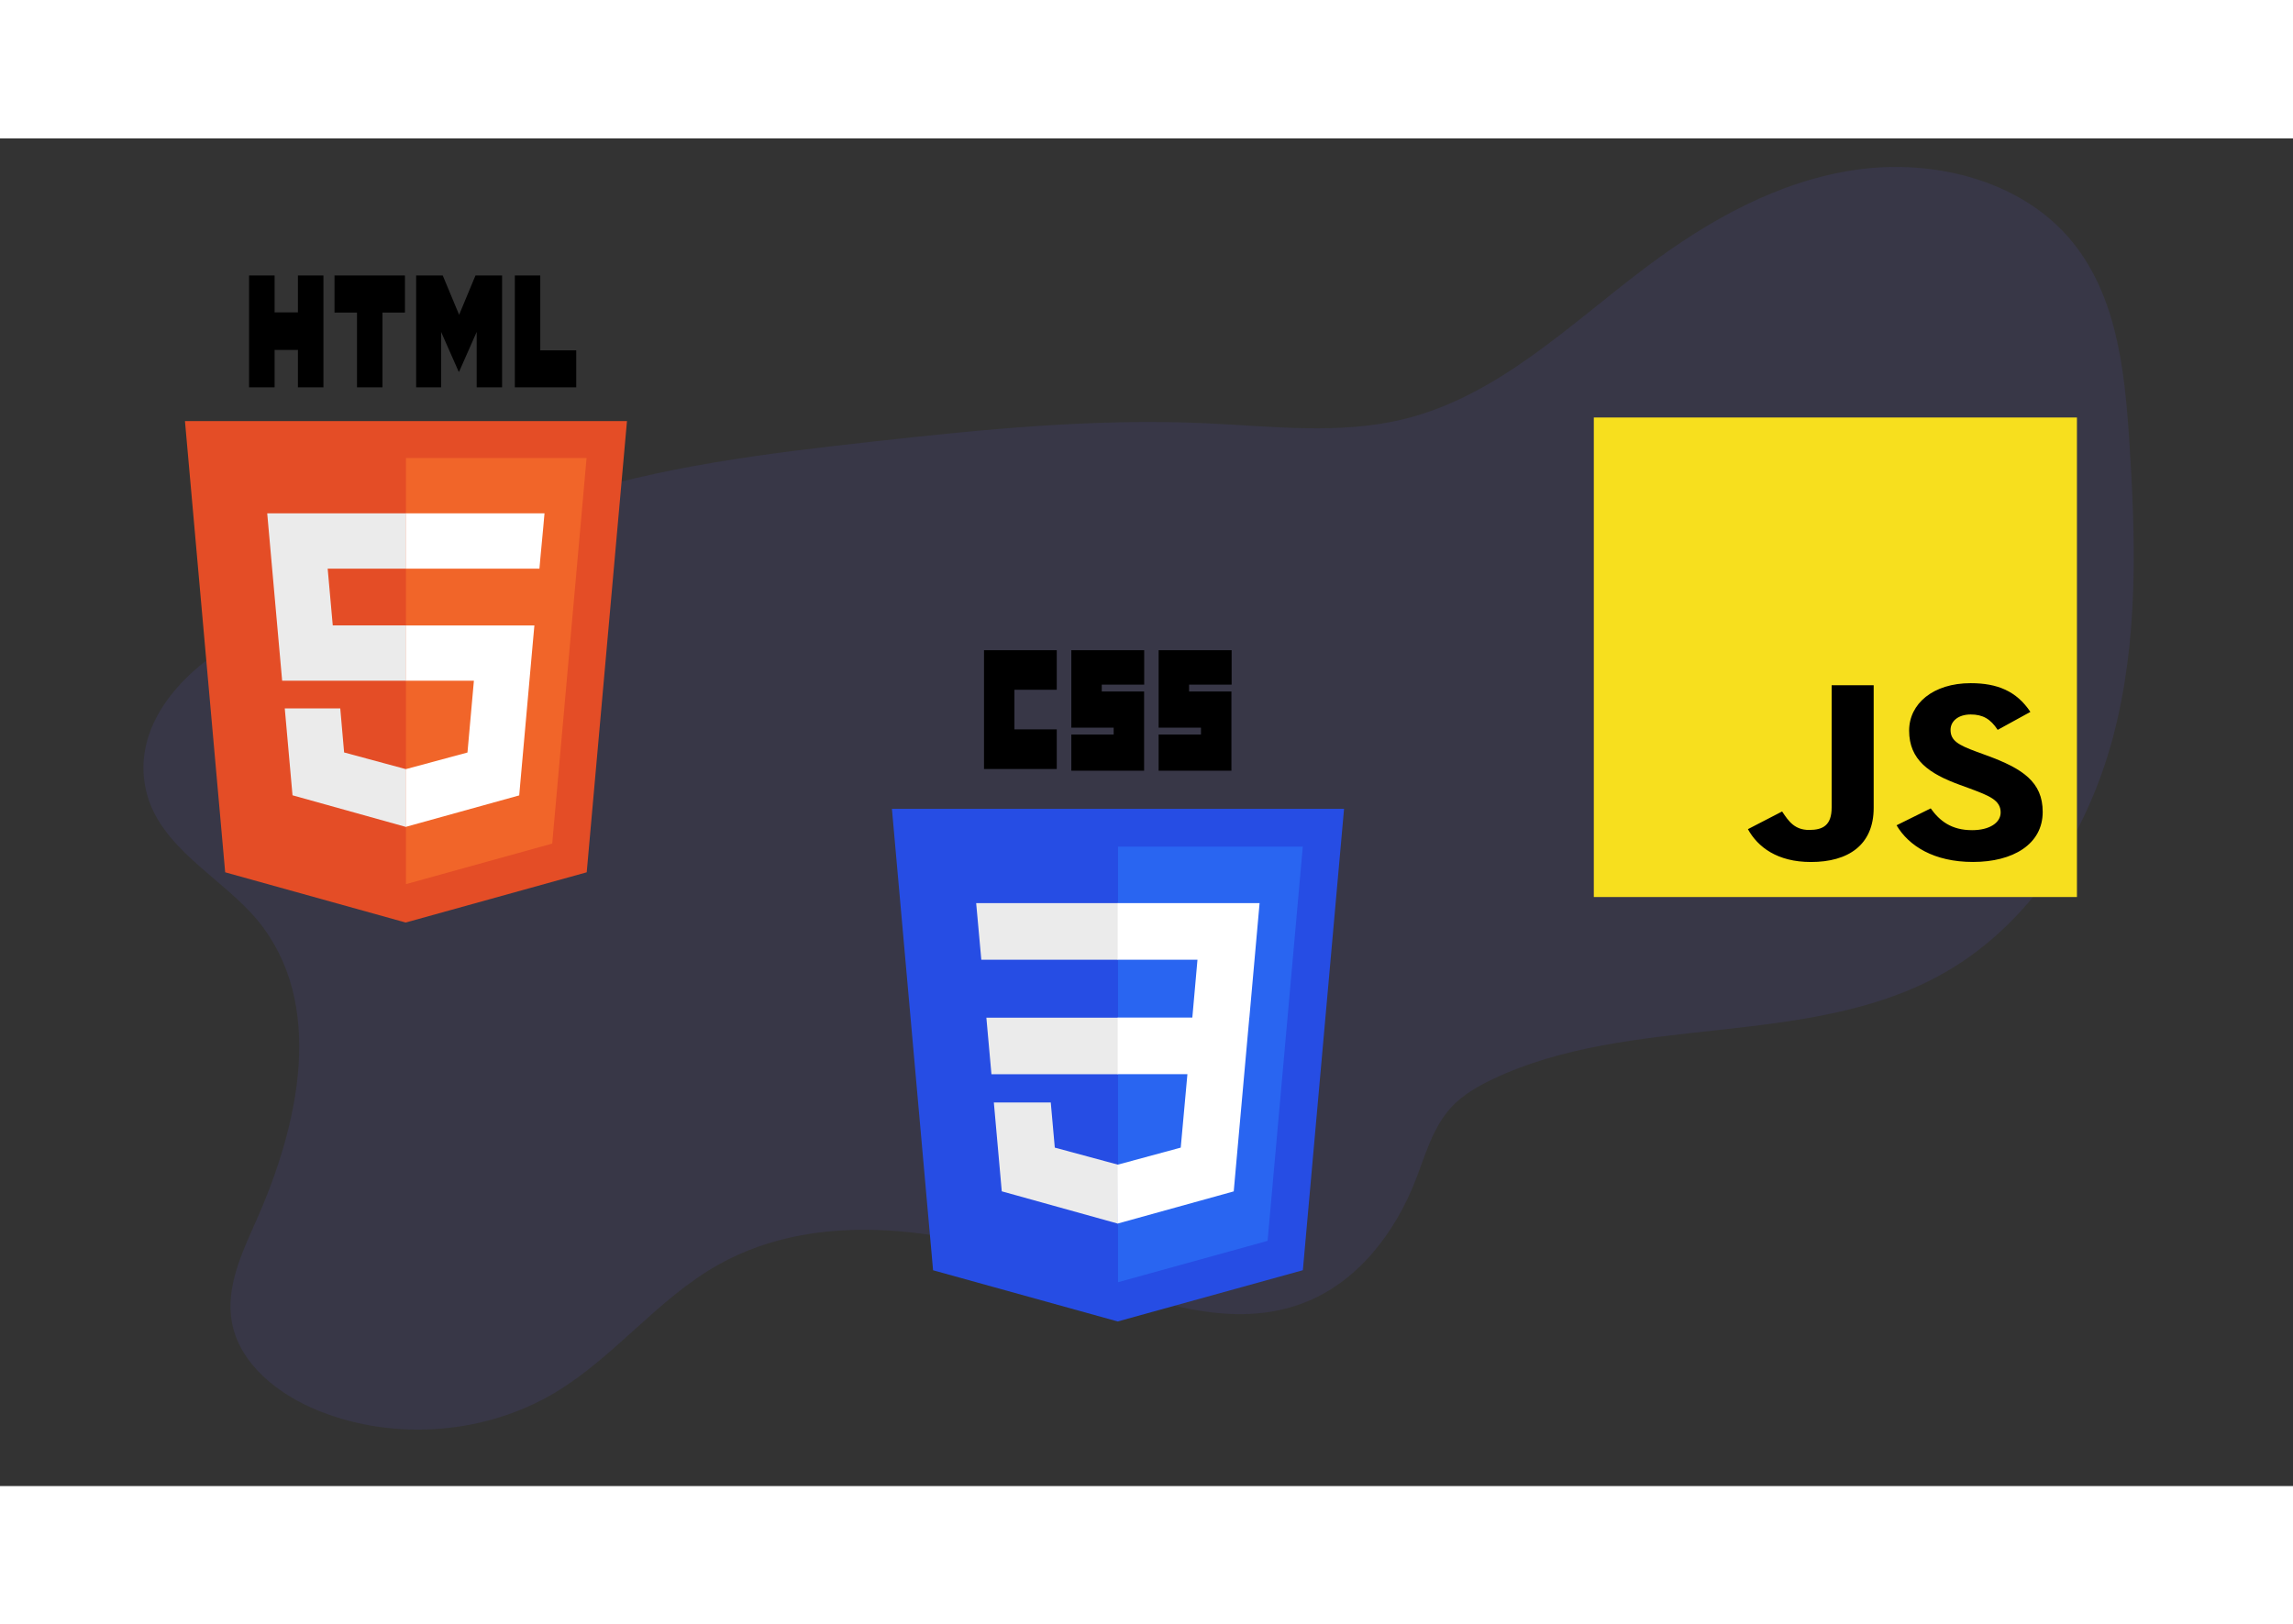 <svg xmlns="http://www.w3.org/2000/svg" width="1030.01" height="729.86" data-name="Layer 1" viewBox="0 124.355 1030.01 605.505"><rect x="0" y="124.355" width="1030.01" height="605.505" fill="#333333" stroke="none"/><path fill="#6c63ff" d="M115.875 475.903c30.353 37.072 18.563 91.232-.725 134.598-6.458 14.523-13.765 29.888-11.037 45.455 3.329 19.04 20.986 32.985 39.606 40.315 33.864 13.451 74.406 10.244 105.513-8.347 26.89-16.071 46.15-42.202 73.499-57.54 45.787-25.655 104.033-15.971 153.732 1.704 35.162 12.507 73.604 28.779 108.546 15.704 24.582-9.162 41.581-31.583 50.844-55.314 4.473-11.462 7.717-23.822 16.216-32.985 5.075-5.397 11.695-9.236 18.487-12.461 62.004-29.512 140.225-13.744 200.398-46.436 40.646-22.1 66.669-63.798 78.221-107.274s10.178-89.069 7.25-133.837c-2.08-31.822-5.81-65.787-26.977-90.352-22.388-25.976-60.821-35.642-95.553-30.704s-66.231 22.623-93.894 43.348c-34.618 25.903-66.717 58.164-109.223 68.664-28.942 7.147-59.391 3.235-89.248 1.888-49.909-2.264-99.827 2.748-149.459 8.246-47.515 5.278-95.392 11.087-140.636 25.93-32.032 10.509-57.712 29.576-87.96 42.899-19.718 8.686-41.219 11.086-59.877 22.146-22.999 13.624-44.071 37.328-38.157 65.054 5.552 26.397 34.312 39.627 50.434 59.299" opacity=".1"/><path fill="none" stroke="#535461" stroke-miterlimit="10" stroke-width="2" d="M879.937 314.665s48.13-1.73 50.87-23.08"/><path fill="#f7df1e" d="M715.937 249.755h217.019v215.453H715.937z"/><path d="m785.147 434.725 15.374-7.954c2.97 4.496 5.664 8.299 12.138 8.299 6.206 0 10.114-2.074 10.114-10.139v-54.866h18.878v55.088c0 16.71-11.45 24.318-28.183 24.318-15.1 0-23.863-6.688-28.313-14.753m66.748-1.729 15.367-7.608c4.045 5.651 9.305 9.787 18.61 9.787 7.825 0 12.809-3.34 12.809-7.953 0-5.533-5.122-7.491-13.74-10.72l-4.718-1.73c-13.618-4.952-22.656-11.176-22.656-24.317 0-12.104 10.786-21.323 27.641-21.323 12 0 20.611 3.576 26.832 12.906l-14.694 8.071c-3.237-4.959-6.741-6.916-12.138-6.916-5.527 0-9.038 2.995-9.038 6.916 0 4.841 3.504 6.799 11.595 9.787l4.718 1.729c16.031 5.872 25.084 11.869 25.084 25.355 0 14.524-13.351 22.478-31.298 22.478-17.557 0-28.855-7.177-34.351-16.482"/><path fill="#714b4f" d="m152.844 418.589-8.06.535-4.249.285v-10.273l5.579-1.01 3.454-.629s10.683-31.627 20.939-25.879-17.663 36.971-17.663 36.971"/><path d="m144.784 419.124-4.249.285v-10.273l5.579-1.01c-1.947 2.577-1.876 7.138-1.33 10.998" opacity=".1"/><path fill="#e44d26" d="m281.638 251.37-18.09 202.73-81.313 22.565-81.086-22.565-18.067-202.73z"/><path fill="#f16529" d="m182.354 459.42 65.703-18.218 15.431-173.253h-81.134z"/><path fill="#ebebeb" d="M147.194 317.688h35.16v-24.869h-62.319l.593 6.674 6.113 68.527h55.625v-24.869h-32.893zm5.65 62.766h-24.928l3.479 39.05 50.852 14.18h.119v-25.95h-.107l-27.682-7.482z"/><path d="M111.889 185.956h11.458v16.591h10.478v-16.591h11.458v50.264h-11.458v-16.829h-10.478v16.829h-11.458zm48.46 16.671h-10.09v-16.671h31.639v16.671h-10.091v33.593H160.36v-33.593zm26.578-16.671h11.954l7.355 17.665 7.344-17.665h11.954v50.264h-11.415v-24.911l-7.883 17.871h-.194l-7.894-17.871v24.911h-11.221zm44.303 0h11.459v33.641h16.153v16.607h-27.579v-50.248z"/><path fill="#fff" d="M182.271 368.02h30.602l-2.885 32.256-27.717 7.482v25.926l50.96-14.133.368-4.204 5.84-65.474.605-6.675h-57.773v24.869zm0-50.392v.06h60.04l.499-5.594 1.187-12.613.594-6.674h-62.32v24.821"/><path fill="#264de4" d="m502.073 655.905-82.94-23-18.48-207.3h203.09l-18.5 207.27z"/><path fill="#2965f1" d="m569.403 619.685 15.81-177.12h-83v195.71z"/><path fill="#ebebeb" d="m443.073 519.415 2.28 25.42h56.9v-25.42zm-4.58-51.46 2.31 25.42h61.44v-25.42h-63.8zm63.75 117.49h-.11l-28.32-7.65-1.81-20.28h-25.57l3.56 39.92 52.08 14.49h.12z"/><path d="M442.011 354.304h32.683v17.789h-19.021v17.789h19.021v17.79h-32.683zm39.275 0h32.683v15.469h-19.064v3.094h19.021v35.578h-32.693v-16.242h19.021v-3.094h-19.021v-34.805zm39.274 0h32.683v15.469h-19.117v3.094h19.021v35.578h-32.693v-16.242h19.022v-3.094h-19.022v-34.805z"/><path fill="#fff" d="m561.213 519.415 4.59-51.46h-63.73v25.42h35.83l-2.31 26h-33.52v25.42h31.31l-3 33-28.31 7.67v26.45l52.12-14.45.38-4.3 6-66.94.62-6.83z"/></svg>